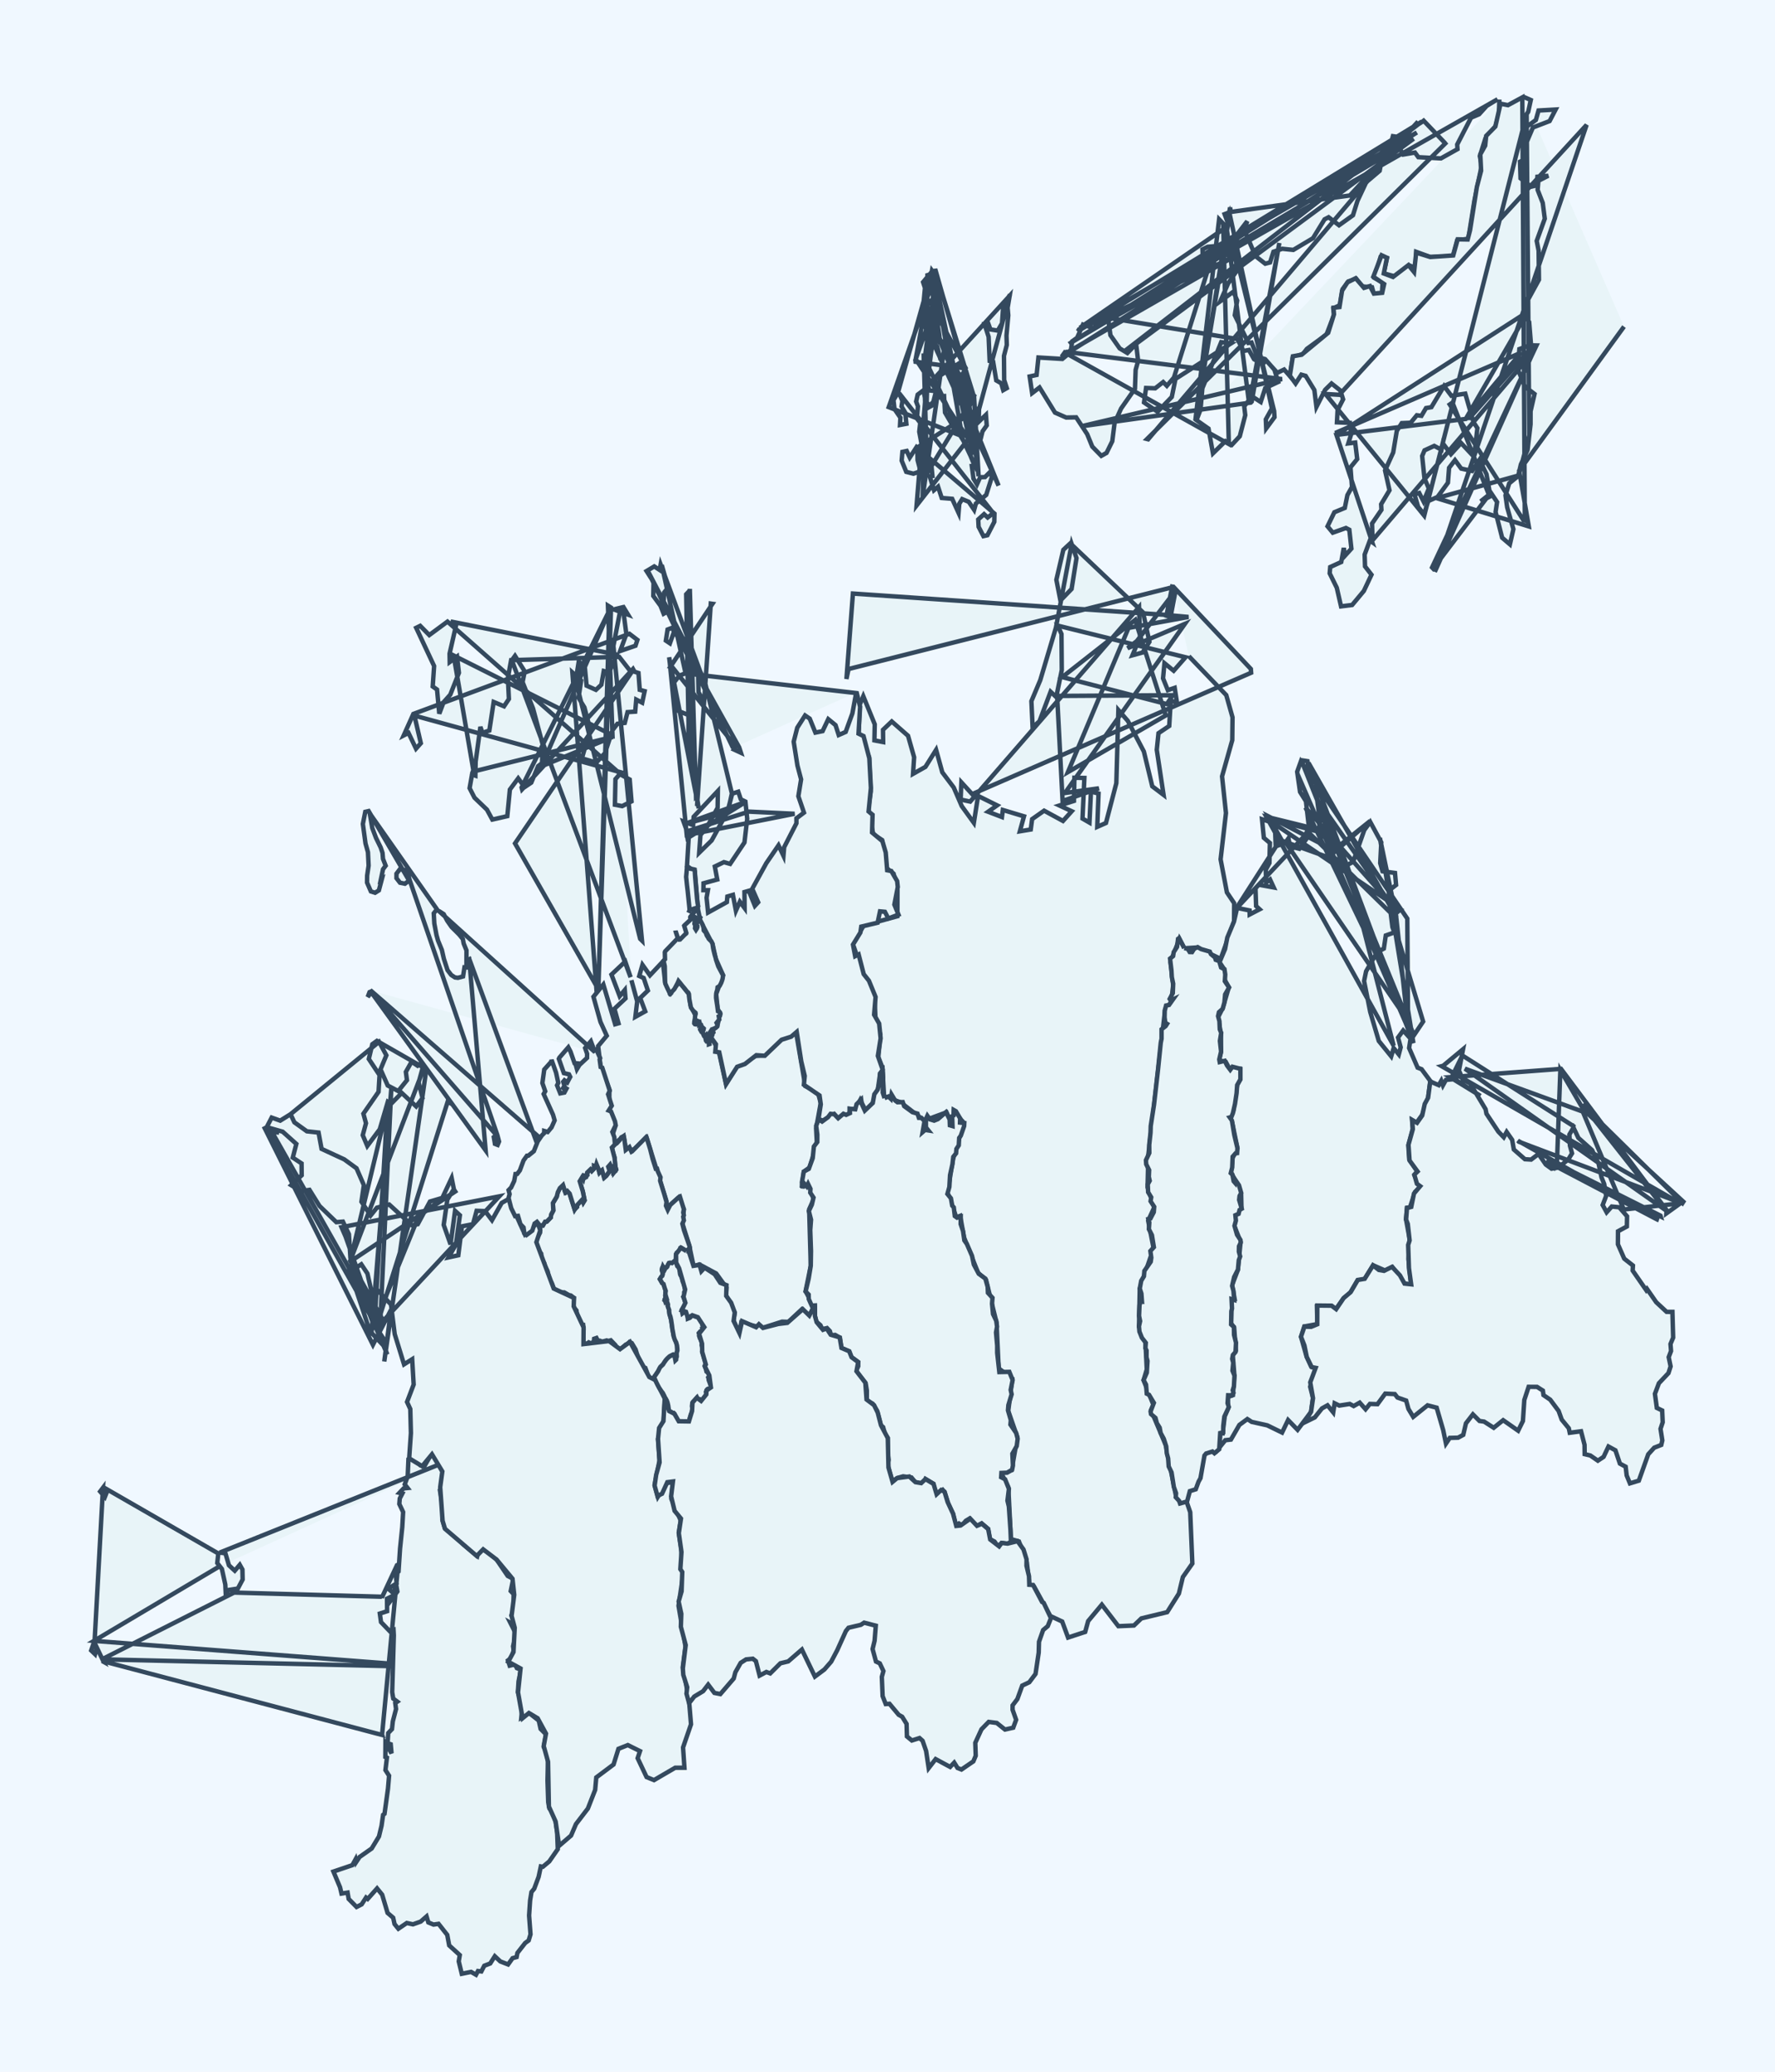 <?xml version='1.0' encoding='utf-8'?>
<svg xmlns="http://www.w3.org/2000/svg" viewBox="0 0 600 700">
  <defs>
    <style>
      .city-area {
        fill: #e8f4f8;
        stroke: #34495e;
        stroke-width: 1.5;
        cursor: pointer;
        transition: fill 0.2s;
      }
      .city-area:hover {
        fill: #a8d5ea;
        stroke: #2c3e50;
        stroke-width: 2;
      }
      .city-label {
        font-size: 12px;
        fill: #2c3e50;
        pointer-events: none;
        text-anchor: middle;
      }
    </style>
  </defs>
  <rect width="600" height="700" fill="#f0f8ff" />
  
  
  <g id="city-37201" class="city-group">
    <path class="city-area" d="M 401.88,221.73 L 414.51,234.86 L 416.63,242.38 L 416.54,250.09 L 413.09,262.32 L 414.41,274.71 L 412.6,290.35 L 414.73,301.52 L 417.19,305.18 L 417.15,311.3 L 412.63,323.97 L 404.48,320.14 L 400.35,320.4 L 398.68,317.2 L 395.66,325.11 L 396.56,332.86 L 395.92,338.56 L 393.86,341.0 L 388.17,390.16 L 387.91,401.15 L 390.16,407.95 L 388.11,412.45 L 389.94,421.73 L 385.27,435.45 L 385.01,448.22 L 387.19,453.31 L 387.64,462.71 L 386.56,466.35 L 389.9,474.71 L 389.07,476.42 L 394.05,488.28 L 397.47,505.24 L 401.09,507.36 L 402.33,510.95 L 403.05,528.28 L 399.84,532.84 L 398.49,538.44 L 394.54,544.71 L 385.81,546.82 L 383.31,549.22 L 378.04,549.45 L 372.45,542.18 L 367.83,547.72 L 366.82,551.39 L 361.04,553.29 L 359.05,547.88 L 355.03,546.01 L 349.51,536.02 L 347.97,535.53 L 347.1,527.87 L 344.43,520.82 L 341.71,520.0 L 340.85,502.53 L 338.49,497.76 L 341.96,496.73 L 343.91,485.61 L 340.82,476.74 L 342.2,465.82 L 337.58,462.34 L 336.86,446.87 L 333.31,432.45 L 330.62,430.06 L 325.88,418.11 L 324.57,410.81 L 323.27,411.33 L 320.3,402.92 L 322.15,391.61 L 325.82,379.35 L 322.4,375.66 L 321.99,380.44 L 319.95,375.83 L 312.4,378.61 L 304.44,372.47 L 298.84,370.38 L 298.28,360.71 L 296.9,357.19 L 297.6,349.53 L 295.95,344.48 L 295.61,336.21 L 291.96,329.55 L 288.31,319.0 L 291.95,312.72 L 303.35,309.57 L 303.37,300.69 L 302.06,295.19 L 299.74,293.35 L 298.17,283.82 L 295.18,281.89 L 293.5,273.2 L 294.35,267.45 L 293.78,255.81 L 290.25,247.76 L 290.66,237.98 L 291.82,235.23 L 295.69,244.73 L 295.58,250.17 L 298.53,250.73 L 298.48,246.59 L 301.44,243.77 L 306.94,248.6 L 309.0,255.86 L 308.63,261.47 L 312.82,259.11 L 316.43,253.35 L 318.52,260.94 L 322.39,266.08 L 325.1,272.37 L 329.19,278.02 L 330.61,268.92 L 337.05,272.11 L 334.01,274.27 L 338.69,276.06 L 338.99,273.67 L 346.14,275.82 L 344.74,280.88 L 348.42,280.27 L 348.89,276.76 L 352.94,273.91 L 359.32,277.38 L 362.27,274.1 L 358.12,272.16 L 363.02,270.62 L 363.18,262.78 L 366.55,262.85 L 365.92,276.58 L 368.27,277.94 L 368.77,267.46 L 371.34,268.11 L 370.9,279.37 L 373.84,278.07 L 377.35,264.62 L 378.04,239.91 L 381.24,243.58 L 386.66,253.92 L 389.5,265.68 L 393.32,268.57 L 391.02,253.35 L 391.6,247.73 L 395.23,245.29 L 395.75,236.69 L 397.86,237.43 L 397.08,232.41 L 394.76,233.19 L 393.14,229.2 L 393.62,224.08 L 396.74,226.63 L 400.74,222.07 L 357.53,211.38 L 358.81,214.22 L 358.91,226.4 L 357.04,235.52 L 355.13,233.72 L 351.37,243.69 L 349.05,245.75 L 348.64,236.91 L 351.65,229.77 L 356.93,212.06 L 362.25,183.81 L 363.89,188.57 L 362.23,199.0 L 358.45,202.9 L 357.08,195.9 L 359.44,185.77 L 361.79,183.59 L 386.38,206.92 L 388.54,216.86 L 386.22,220.47 L 382.8,221.41 L 385.34,215.3 L 385.03,205.12 L 327.95,270.84 L 324.72,270.15 L 324.97,264.33 L 328.62,268.32 L 422.92,227.31 L 422.82,226.02 L 396.7,198.32 L 286.83,226.05 L 286.12,229.42 L 288.31,200.55 L 393.88,207.74 L 401.75,208.46 L 381.47,212.16 L 360.98,260.88 L 394.07,241.73 L 383.72,209.46 L 359.06,228.78 L 394.42,237.9 L 396.4,234.9 L 357.34,235.14 L 359.19,270.63 L 371.47,266.35 L 359.98,267.94 L 400.52,210.8 L 381.14,219.02 L 384.29,216.6 L 397.37,199.57 L 395.67,208.51 L 394.29,208.05 L 396.37,197.46" data-city-code="37201" data-city-name="高松市" />
  </g>
  <g id="city-37202" class="city-group">
    <path class="city-area" d="M 213.43,331.19 L 215.39,338.36 L 214.77,343.56 L 218.1,341.71 L 216.4,337.2 L 219.0,334.69 L 217.58,330.45 L 216.09,329.77 L 217.17,325.98 L 219.7,329.54 L 224.06,324.9 L 224.84,331.96 L 226.39,335.47 L 229.71,331.9 L 232.88,335.88 L 233.42,339.69 L 239.12,351.38 L 240.11,349.75 L 242.95,355.13 L 245.4,366.25 L 249.37,359.93 L 255.5,356.77 L 258.01,356.65 L 264.3,350.98 L 269.04,348.49 L 272.22,366.97 L 276.44,369.03 L 277.43,372.68 L 275.87,381.32 L 276.13,386.38 L 273.67,394.47 L 271.71,395.86 L 271.1,400.57 L 273.6,400.72 L 275.04,405.21 L 273.52,408.59 L 274.06,427.7 L 272.31,436.29 L 275.06,441.41 L 273.55,444.72 L 271.04,442.38 L 266.51,446.63 L 264.36,446.56 L 257.72,448.68 L 250.56,446.88 L 249.91,450.63 L 247.94,446.12 L 248.36,443.59 L 245.42,437.66 L 245.58,435.1 L 242.09,430.28 L 236.38,427.21 L 234.46,427.85 L 232.95,420.69 L 230.66,413.35 L 231.18,408.65 L 229.35,404.61 L 225.34,408.18 L 225.23,405.7 L 218.57,384.39 L 214.03,388.64 L 211.46,387.7 L 210.83,383.91 L 207.82,386.31 L 207.08,383.35 L 208.08,380.32 L 205.96,374.83 L 205.99,368.13 L 203.01,360.33 L 202.19,353.44 L 205.1,349.95 L 202.98,345.29 L 200.6,336.78 L 203.95,332.65 L 207.94,346.06 L 209.06,345.74 L 207.7,340.84 L 211.44,337.33 L 211.2,334.49 L 209.47,336.58 L 206.69,329.29 L 211.36,324.89 L 213.16,330.19 L 173.01,223.09 L 174.09,221.61 L 177.37,226.84 L 176.65,230.47 L 180.18,239.38 L 183.44,251.55 L 183.22,257.85 L 181.9,258.86 L 179.59,264.43 L 177.32,265.96 L 175.17,262.98 L 172.35,266.78 L 171.48,275.76 L 166.42,276.91 L 164.6,273.56 L 160.39,269.52 L 158.74,266.3 L 159.56,261.68 L 160.69,262.08 L 160.78,257.35 L 162.39,245.58 L 163.06,247.61 L 165.41,246.84 L 166.88,237.18 L 170.38,238.64 L 172.02,236.18 L 171.68,229.07 L 172.77,223.06 L 209.3,221.93 L 212.8,226.41 L 215.82,227.39 L 216.25,233.07 L 217.91,233.52 L 217.08,237.42 L 215.07,236.38 L 214.71,240.45 L 212.13,240.61 L 211.19,244.26 L 208.71,244.54 L 207.04,246.71 L 204.49,254.47 L 201.57,257.67 L 196.7,256.22 L 199.53,246.51 L 197.55,239.02 L 195.56,235.75 L 196.45,229.92 L 194.9,228.13 L 195.64,223.49 L 197.69,225.42 L 198.29,231.67 L 201.44,233.08 L 203.28,231.35 L 204.09,226.72 L 205.91,227.23 L 208.47,221.17 L 152.35,209.99 L 154.22,211.02 L 151.97,220.86 L 152.02,223.69 L 154.49,221.84 L 155.13,227.33 L 152.21,234.71 L 149.96,237.24 L 148.49,241.13 L 147.73,232.98 L 146.27,231.95 L 146.74,225.03 L 140.69,212.13 L 142.04,211.46 L 145.11,214.57 L 151.26,210.03 L 210.06,261.85 L 212.86,263.38 L 213.47,270.77 L 210.32,272.37 L 207.86,271.9 L 208.04,263.25 L 210.0,260.99 L 140.08,241.78 L 142.25,251.12 L 140.62,252.95 L 138.09,247.64 L 136.47,248.48 L 139.73,241.22 L 212.76,214.15 L 215.46,216.21 L 214.81,218.18 L 209.62,219.97 L 211.73,214.24 L 210.46,204.65 L 212.3,207.68 L 207.48,205.91 L 209.84,205.33 L 207.35,218.24 L 217.02,317.82 L 216.39,317.2 L 194.06,227.72 L 193.48,227.2 L 201.63,334.5 L 202.12,334.03 L 174.09,284.97 L 214.09,226.25 L 213.97,226.03 L 176.48,266.7 L 176.31,266.07 L 206.38,205.47 L 183.02,258.93 L 207.2,248.94 L 159.83,260.72 L 159.99,260.15 L 153.34,221.47 L 207.04,248.41 L 205.5,204.64 L 206.55,205.3 L 202.23,334.9 L 206.02,205.41" data-city-code="37202" data-city-name="丸亀市" />
  </g>
  <g id="city-37203" class="city-group">
    <path class="city-area" d="M 289.56,233.91 L 290.74,238.81 L 290.2,247.88 L 291.9,248.7 L 293.86,256.22 L 294.39,266.23 L 293.61,274.17 L 294.95,275.29 L 294.78,281.28 L 298.28,284.21 L 299.4,288.04 L 299.89,294.04 L 301.29,294.3 L 303.26,297.7 L 303.47,299.7 L 302.32,305.64 L 303.71,309.03 L 300.29,310.33 L 299.12,308.08 L 297.47,307.93 L 296.66,311.76 L 291.13,313.08 L 290.84,315.07 L 288.33,319.16 L 289.07,323.07 L 290.24,322.48 L 291.96,329.14 L 293.72,331.36 L 295.97,336.85 L 295.47,342.85 L 297.18,345.84 L 297.68,350.83 L 296.74,356.76 L 298.35,361.38 L 297.46,363.04 L 296.75,368.02 L 295.04,372.62 L 292.75,375.46 L 290.78,371.65 L 289.09,374.79 L 287.23,374.64 L 287.15,376.59 L 283.25,377.84 L 281.99,376.41 L 278.14,378.64 L 276.67,378.09 L 277.45,373.13 L 277.03,370.13 L 271.74,366.52 L 272.02,363.53 L 270.85,358.63 L 269.31,348.66 L 267.44,350.27 L 264.19,351.31 L 258.53,356.72 L 255.65,356.52 L 251.8,359.51 L 249.17,360.44 L 245.44,366.28 L 243.13,355.56 L 241.79,355.35 L 242.0,352.81 L 240.49,350.72 L 240.93,348.01 L 242.42,346.82 L 243.46,342.48 L 242.6,340.9 L 242.08,335.88 L 244.42,329.48 L 241.96,323.96 L 240.87,319.02 L 236.76,311.15 L 235.97,307.4 L 234.87,294.46 L 232.22,292.6 L 232.83,282.57 L 231.04,277.56 L 234.3,278.8 L 234.48,275.97 L 242.66,267.25 L 242.57,272.93 L 238.73,279.87 L 236.78,282.09 L 236.34,288.11 L 240.56,283.97 L 245.91,274.23 L 247.51,268.16 L 249.55,267.51 L 250.42,270.08 L 251.97,270.83 L 252.58,276.65 L 251.65,284.65 L 246.81,291.89 L 244.69,291.3 L 241.63,292.78 L 242.45,297.17 L 237.81,298.44 L 237.77,300.77 L 239.29,300.78 L 238.84,303.33 L 239.35,308.32 L 245.7,304.81 L 245.87,302.91 L 247.75,302.36 L 248.76,307.7 L 250.1,304.67 L 251.7,306.83 L 251.65,301.4 L 253.11,300.98 L 255.17,306.06 L 256.28,304.85 L 254.28,300.3 L 259.03,291.65 L 263.16,285.61 L 264.83,289.15 L 265.07,286.25 L 269.21,278.17 L 269.21,276.5 L 271.76,274.57 L 269.87,269.03 L 270.79,263.33 L 269.55,258.64 L 268.29,250.61 L 269.49,245.89 L 272.14,241.74 L 273.71,242.81 L 275.63,247.53 L 278.06,247.03 L 279.98,242.99 L 282.43,245.0 L 283.51,248.34 L 285.85,247.31 L 288.12,241.07 L 289.4,234.17 L 232.18,227.57 L 234.12,233.84 L 232.95,241.69 L 229.14,240.13 L 228.46,238.3 L 227.77,230.67 L 229.62,228.3 L 231.74,227.47 L 223.69,190.91 L 225.85,198.51 L 224.49,200.21 L 224.23,204.98 L 225.7,206.62 L 224.33,207.37 L 223.28,204.69 L 220.83,201.35 L 220.92,196.66 L 218.55,192.95 L 221.16,191.38 L 222.99,192.58 L 223.32,190.75 L 237.22,228.3 L 238.57,233.45 L 237.85,236.85 L 236.12,233.89 L 236.0,228.1 L 227.45,212.09 L 227.77,213.65 L 226.45,217.36 L 225.08,216.44 L 225.66,212.7 L 227.31,212.07 L 249.87,252.51 L 250.46,254.34 L 248.04,253.22 L 248.66,252.19 L 227.32,225.49 L 226.61,225.28 L 240.83,204.02 L 240.27,203.94 L 235.66,271.71 L 235.97,271.8 L 232.67,251.8 L 233.18,198.96 L 235.26,268.77 L 235.52,268.45 L 233.49,257.77 L 232.14,200.6 L 231.95,200.8 L 232.87,251.44 L 236.17,273.11 L 226.18,222.07 L 226.42,224.04 L 232.14,282.16 L 268.59,274.96 L 253.16,274.23 L 232.04,280.95 L 232.4,283.2 L 252.1,270.92 L 231.19,278.49 L 246.0,274.46 L 247.4,268.08 L 237.81,228.5 L 237.8,229.04 L 218.7,192.35 L 247.79,252.72" data-city-code="37203" data-city-name="坂出市" />
  </g>
  <g id="city-37204" class="city-group">
    <path class="city-area" d="M 211.03,384.79 L 211.53,388.53 L 212.76,387.58 L 213.46,389.13 L 213.67,389.01 L 218.43,384.19 L 218.56,384.35 L 219.77,388.26 L 220.62,391.62 L 221.67,394.91 L 222.11,394.9 L 222.36,395.78 L 223.27,397.78 L 223.14,398.95 L 224.53,403.46 L 225.31,406.17 L 225.12,407.39 L 225.72,408.77 L 226.55,407.15 L 229.34,404.62 L 229.84,404.34 L 231.15,408.55 L 230.95,409.69 L 231.16,410.59 L 230.94,411.11 L 231.17,412.34 L 230.66,413.47 L 231.19,415.61 L 233.15,421.26 L 233.19,421.56 L 232.1,422.68 L 230.27,421.58 L 229.98,421.67 L 229.69,422.56 L 228.76,423.27 L 228.5,423.84 L 228.44,425.69 L 227.29,426.73 L 226.11,426.8 L 225.4,428.19 L 225.11,428.21 L 224.66,429.04 L 224.07,427.98 L 223.73,429.08 L 224.05,430.29 L 223.95,430.91 L 223.06,432.18 L 223.83,433.53 L 224.31,433.88 L 224.98,435.97 L 224.97,437.52 L 225.24,438.42 L 224.91,438.48 L 224.66,439.3 L 225.49,439.82 L 225.75,441.33 L 226.16,442.51 L 226.32,444.07 L 226.84,445.88 L 227.33,449.31 L 227.73,451.47 L 228.53,453.5 L 228.87,454.71 L 228.93,456.58 L 228.73,457.18 L 228.75,458.41 L 228.28,459.55 L 227.94,458.03 L 227.52,457.7 L 226.4,458.27 L 225.06,459.6 L 224.21,460.91 L 223.31,461.79 L 222.4,463.43 L 220.99,465.5 L 220.48,465.81 L 219.63,465.48 L 218.8,464.59 L 218.7,463.66 L 218.15,462.19 L 217.1,461.8 L 215.59,458.35 L 214.85,455.95 L 213.56,453.8 L 212.79,453.45 L 212.16,454.14 L 211.55,454.31 L 210.43,455.35 L 209.36,456.0 L 208.48,455.91 L 207.99,454.44 L 206.47,452.86 L 205.67,453.11 L 205.08,452.9 L 203.61,453.31 L 202.76,453.0 L 202.18,453.14 L 201.62,452.07 L 200.83,452.34 L 200.73,453.28 L 199.76,453.97 L 199.01,453.57 L 198.51,453.93 L 197.23,454.09 L 197.22,452.52 L 196.92,450.67 L 197.28,449.16 L 197.12,447.6 L 196.3,447.46 L 195.88,447.03 L 195.44,445.86 L 195.0,444.02 L 194.86,442.78 L 194.05,441.84 L 193.83,440.92 L 193.94,438.48 L 192.95,437.71 L 192.34,437.59 L 190.72,436.67 L 189.54,436.71 L 188.81,437.18 L 187.42,435.93 L 186.54,433.58 L 186.01,432.8 L 185.47,431.33 L 185.09,429.48 L 184.11,427.57 L 184.05,426.98 L 183.01,425.16 L 182.94,423.59 L 182.36,422.87 L 181.73,421.44 L 181.33,419.92 L 181.38,418.68 L 182.56,416.47 L 182.59,414.07 L 183.52,414.06 L 184.12,412.96 L 184.93,412.66 L 186.19,411.31 L 186.18,410.68 L 187.03,409.0 L 186.9,406.52 L 188.18,404.37 L 188.44,403.14 L 189.07,401.7 L 190.33,400.46 L 190.97,402.57 L 191.27,402.92 L 191.91,402.36 L 192.43,402.96 L 194.24,408.66 L 195.09,407.8 L 195.06,407.2 L 196.75,405.33 L 197.2,406.26 L 197.61,405.59 L 196.99,402.51 L 195.9,398.89 L 196.86,397.76 L 197.05,398.37 L 197.42,398.11 L 197.21,397.52 L 197.78,396.87 L 198.14,397.49 L 198.57,397.03 L 198.5,396.16 L 199.63,395.07 L 200.03,395.64 L 200.72,394.94 L 200.65,394.04 L 201.54,393.99 L 201.8,393.45 L 202.07,394.36 L 202.54,394.28 L 202.74,394.79 L 202.32,394.97 L 202.64,396.17 L 203.46,395.21 L 204.28,397.89 L 204.95,397.27 L 206.08,395.76 L 205.61,394.27 L 206.37,393.36 L 206.97,395.16 L 206.91,393.99 L 207.33,395.5 L 207.33,396.06 L 208.06,395.65 L 208.28,395.1 L 208.0,394.2 L 207.73,391.08 L 207.24,389.59 L 206.84,387.76 L 207.9,386.64 L 208.45,386.32 L 209.5,385.18 L 210.03,384.27 L 210.82,383.87 L 211.03,384.79" data-city-code="37204" data-city-name="善通寺市" />
  </g>
  <g id="city-37205" class="city-group">
    <path class="city-area" d="M 148.57,495.32 L 149.57,497.25 L 150.0,500.08 L 148.68,503.4 L 149.52,508.42 L 149.53,513.5 L 150.34,516.26 L 154.22,519.24 L 156.71,521.9 L 161.34,525.72 L 161.63,524.51 L 163.34,523.51 L 166.41,525.48 L 167.94,527.05 L 171.63,532.48 L 173.5,533.44 L 172.64,537.58 L 173.6,538.61 L 173.74,543.76 L 172.88,545.79 L 174.08,549.16 L 172.51,548.29 L 174.02,551.28 L 174.03,553.89 L 173.43,556.22 L 173.63,557.66 L 172.8,560.24 L 171.71,561.01 L 172.29,562.79 L 174.11,562.33 L 174.73,563.63 L 176.11,564.13 L 175.28,568.12 L 175.06,571.72 L 176.56,576.71 L 176.22,580.33 L 178.82,578.75 L 182.12,581.34 L 182.74,584.16 L 184.57,585.99 L 183.81,590.27 L 184.48,591.52 L 185.22,594.94 L 185.07,601.64 L 185.31,608.89 L 185.71,611.04 L 186.67,612.11 L 187.81,615.51 L 188.33,619.1 L 188.55,624.78 L 185.67,628.93 L 183.51,630.74 L 182.82,630.63 L 182.07,634.14 L 180.58,638.15 L 179.65,639.28 L 179.19,642.13 L 178.85,647.21 L 179.33,653.56 L 178.7,655.64 L 177.54,656.48 L 174.9,659.85 L 174.63,661.25 L 173.27,661.62 L 171.75,663.74 L 169.12,662.72 L 167.26,660.97 L 165.71,663.41 L 163.7,664.18 L 162.71,666.1 L 161.57,665.97 L 160.9,667.22 L 159.24,666.26 L 156.09,666.89 L 155.07,662.7 L 155.42,660.57 L 151.84,657.31 L 151.18,653.75 L 148.24,650.02 L 146.54,650.27 L 144.79,649.54 L 144.19,647.52 L 142.2,649.26 L 139.59,650.19 L 137.51,649.74 L 134.65,651.67 L 133.36,650.08 L 132.9,647.95 L 131.01,646.33 L 129.18,640.17 L 127.46,638.05 L 124.29,641.61 L 123.73,641.15 L 122.25,643.44 L 120.53,644.32 L 117.86,641.61 L 117.49,639.46 L 115.44,639.8 L 114.94,637.67 L 112.71,632.36 L 119.11,630.19 L 120.19,628.22 L 120.39,629.16 L 121.53,627.45 L 125.64,624.56 L 128.1,620.5 L 128.98,616.85 L 129.5,613.2 L 129.98,612.84 L 131.15,604.33 L 131.52,599.97 L 130.29,598.08 L 130.79,593.87 L 130.26,593.64 L 130.29,589.07 L 132.35,592.4 L 132.07,589.35 L 131.02,589.02 L 131.23,585.56 L 132.5,584.23 L 132.79,581.59 L 133.87,577.43 L 133.6,575.43 L 134.3,574.95 L 132.93,573.92 L 132.57,571.73 L 133.13,552.55 L 133.03,550.71 L 131.78,551.18 L 128.79,548.06 L 128.39,545.19 L 130.86,544.39 L 130.82,540.16 L 132.33,539.43 L 132.29,540.48 L 134.32,537.73 L 134.07,536.29 L 132.71,538.06 L 131.27,536.81 L 134.06,534.97 L 133.79,531.86 L 134.72,530.98 L 135.23,523.22 L 135.98,515.97 L 136.27,510.88 L 134.98,508.17 L 135.13,506.3 L 136.0,504.63 L 135.02,504.4 L 136.44,502.9 L 137.78,502.77 L 136.81,501.53 L 137.81,498.86 L 138.06,493.13 L 139.72,492.67 L 140.95,493.32 L 142.17,495.12 L 143.44,495.42 L 145.6,491.68 L 146.77,491.63 L 148.44,494.82 L 74.27,524.59 L 76.19,524.82 L 77.39,528.88 L 79.36,530.7 L 81.05,528.71 L 81.95,530.31 L 82.02,533.68 L 80.41,536.73 L 77.33,537.21 L 76.29,538.19 L 76.16,535.39 L 75.0,530.11 L 73.44,528.11 L 73.79,524.88 L 35.14,502.62 L 36.21,503.87 L 35.45,505.8 L 33.85,503.94 L 34.81,502.67 L 31.94,555.18 L 32.58,557.16 L 32.13,558.91 L 30.82,557.65 L 31.81,554.75 L 35.03,561.49 L 34.5,561.2 L 129.21,586.22 L 129.16,586.06 L 134.6,528.66 L 134.2,528.83 L 129.06,539.83 L 129.08,539.5 L 79.01,538.09 L 79.35,537.99 L 34.45,560.65 L 132.69,562.97 L 132.64,562.16 L 31.77,554.41 L 74.31,529.17" data-city-code="37205" data-city-name="観音寺市" />
  </g>
  <g id="city-37206" class="city-group">
    <path class="city-area" d="M 439.77,256.84 L 441.95,257.18 L 442.51,261.62 L 443.9,261.58 L 445.07,265.87 L 445.08,269.04 L 446.25,277.87 L 445.89,279.43 L 447.48,282.65 L 450.01,284.42 L 449.64,287.38 L 451.15,289.93 L 454.99,292.45 L 457.38,291.23 L 461.15,280.49 L 463.18,277.72 L 466.91,284.61 L 466.55,291.62 L 467.33,294.39 L 471.55,294.95 L 471.91,299.01 L 469.83,300.64 L 469.37,302.75 L 470.68,313.26 L 471.33,315.04 L 468.43,316.08 L 467.78,320.5 L 465.48,321.75 L 461.78,328.18 L 461.1,331.47 L 463.18,341.93 L 466.07,351.72 L 470.27,356.91 L 471.1,354.12 L 472.84,356.26 L 473.47,353.87 L 472.58,350.56 L 474.32,348.17 L 476.81,350.93 L 476.32,354.11 L 479.2,360.74 L 480.54,361.26 L 483.48,365.23 L 482.7,371.08 L 480.78,376.63 L 478.79,379.4 L 477.32,378.51 L 477.55,381.4 L 476.05,387.0 L 476.36,391.74 L 479.01,395.72 L 478.11,397.06 L 480.15,401.02 L 478.35,402.7 L 476.6,407.94 L 475.61,408.05 L 475.26,411.91 L 476.51,418.71 L 476.1,425.43 L 477.01,434.22 L 474.74,433.64 L 470.68,428.15 L 468.2,429.27 L 464.14,427.51 L 461.15,432.36 L 458.91,432.55 L 456.42,436.79 L 454.18,438.62 L 451.53,442.41 L 450.19,441.35 L 445.16,441.43 L 445.3,447.37 L 440.9,448.18 L 439.78,451.7 L 441.64,458.3 L 443.22,461.76 L 444.69,462.33 L 442.87,468.54 L 443.82,472.31 L 443.16,477.06 L 438.62,483.1 L 435.41,479.8 L 433.38,484.03 L 428.37,481.59 L 423.1,480.42 L 421.64,479.47 L 418.94,481.45 L 416.09,486.4 L 414.18,486.62 L 412.16,489.13 L 412.47,484.15 L 413.29,484.26 L 413.99,478.54 L 415.16,475.81 L 415.03,472.03 L 416.78,471.39 L 417.25,464.58 L 416.72,457.93 L 417.76,456.34 L 417.17,448.54 L 416.15,447.13 L 416.3,439.22 L 417.36,439.0 L 416.5,434.17 L 418.44,429.06 L 419.36,419.59 L 417.28,414.31 L 417.65,410.42 L 419.65,407.88 L 419.54,403.49 L 416.14,395.97 L 416.63,391.26 L 418.3,387.99 L 416.5,379.21 L 415.7,377.59 L 416.9,375.37 L 418.21,366.5 L 419.17,364.8 L 419.12,361.14 L 415.74,361.38 L 414.35,358.78 L 412.1,358.24 L 412.76,355.33 L 412.73,349.43 L 411.74,343.72 L 413.36,340.5 L 415.38,333.56 L 414.02,331.14 L 413.71,327.33 L 412.23,325.11 L 414.11,320.65 L 414.86,316.79 L 417.12,311.39 L 418.18,306.76 L 422.39,307.62 L 422.43,308.98 L 425.79,307.23 L 424.6,306.14 L 424.39,300.15 L 425.49,298.93 L 430.55,299.85 L 429.32,297.18 L 428.01,298.21 L 427.86,293.92 L 429.1,291.6 L 429.26,284.82 L 427.21,283.08 L 426.59,276.8 L 429.25,277.68 L 431.02,280.58 L 431.23,285.95 L 434.42,284.85 L 435.53,283.24 L 436.09,285.99 L 439.22,286.78 L 441.9,283.04 L 443.36,279.43 L 442.29,278.07 L 441.44,270.72 L 439.45,267.57 L 438.48,260.75 L 439.72,257.29 L 475.71,310.38 L 475.95,345.32 L 475.71,344.54 L 471.96,309.88 L 471.69,310.02 L 441.88,280.8 L 441.2,282.18 L 418.88,305.93 L 418.49,305.99 L 432.99,283.39 L 428.72,275.81 L 450.38,287.05 L 450.56,287.48 L 463.18,277.36 L 450.85,288.1 L 447.57,280.75 L 428.05,275.95 L 471.09,353.32 L 455.3,291.93 L 434.45,284.46 L 476.02,345.09 L 441.29,272.85 L 469.93,305.15 L 445.86,270.92 L 448.9,281.9 L 427.47,276.11 L 473.45,307.25 L 470.41,309.81 L 481.06,345.16 L 477.95,349.79 L 439.86,256.82 L 475.21,345.61 L 442.31,257.73 L 472.0,309.82 L 466.45,283.12 L 477.77,352.44 L 475.14,345.58 L 438.68,261.7" data-city-code="37206" data-city-name="さぬき市" />
  </g>
  <g id="city-37207" class="city-group">
    <path class="city-area" d="M 493.33,362.04 L 494.4,364.67 L 496.97,366.09 L 502.17,374.77 L 502.47,376.31 L 506.47,382.34 L 508.31,384.25 L 509.29,382.46 L 511.15,385.13 L 511.72,388.39 L 515.46,391.67 L 517.56,391.8 L 520.06,389.9 L 522.52,393.47 L 524.47,394.88 L 526.74,394.5 L 530.13,391.74 L 531.39,389.69 L 530.67,387.06 L 530.5,383.33 L 531.89,381.0 L 533.52,384.45 L 538.17,388.61 L 540.35,393.12 L 541.36,397.81 L 542.26,400.03 L 542.92,404.08 L 541.75,407.15 L 543.09,409.6 L 544.82,407.66 L 547.34,407.91 L 549.99,410.95 L 549.93,414.4 L 546.93,416.02 L 546.9,420.41 L 549.04,425.28 L 551.98,427.59 L 551.89,429.3 L 556.46,435.9 L 556.74,435.51 L 559.85,439.99 L 563.35,443.24 L 565.33,443.25 L 565.58,451.95 L 564.67,454.11 L 564.85,456.48 L 564.07,458.55 L 564.71,461.68 L 563.99,463.94 L 560.76,467.35 L 559.41,470.94 L 560.05,475.69 L 561.86,476.57 L 562.04,480.56 L 561.3,482.78 L 561.91,486.69 L 561.55,488.21 L 559.18,489.14 L 557.15,491.37 L 553.97,500.28 L 550.96,501.19 L 549.86,498.51 L 549.52,495.57 L 547.57,494.52 L 546.06,490.03 L 543.71,488.75 L 542.06,492.24 L 540.12,493.53 L 537.58,491.78 L 535.66,491.32 L 535.62,488.17 L 534.43,483.59 L 530.62,484.1 L 530.3,482.58 L 527.91,479.66 L 526.86,476.73 L 524.02,472.92 L 521.74,471.37 L 521.54,469.85 L 519.55,468.59 L 516.72,468.58 L 515.26,473.01 L 514.79,480.12 L 513.18,483.4 L 508.11,479.85 L 504.92,482.41 L 501.67,480.33 L 500.11,480.11 L 497.88,477.88 L 495.53,480.91 L 494.62,484.81 L 492.87,485.76 L 490.07,485.83 L 488.78,487.74 L 487.84,483.21 L 485.63,475.62 L 482.56,474.83 L 477.71,478.73 L 476.09,476.04 L 475.31,473.21 L 472.39,472.2 L 471.49,471.03 L 468.25,470.87 L 465.63,474.44 L 463.07,474.35 L 461.6,476.15 L 459.62,473.92 L 457.58,475.07 L 456.26,474.36 L 452.72,474.91 L 451.14,474.14 L 450.67,477.2 L 448.74,474.82 L 446.86,475.87 L 444.44,478.91 L 441.0,480.59 L 443.18,477.0 L 443.84,472.42 L 442.9,467.06 L 444.73,462.17 L 443.39,461.91 L 441.72,458.47 L 440.93,454.59 L 439.77,451.65 L 440.93,448.25 L 443.19,448.3 L 445.27,447.45 L 445.29,441.11 L 450.12,441.16 L 451.66,442.33 L 454.2,438.58 L 456.57,436.57 L 458.97,432.47 L 461.31,432.08 L 464.12,427.55 L 466.1,429.09 L 467.83,429.39 L 470.55,428.04 L 473.22,430.91 L 474.77,433.7 L 477.01,433.94 L 476.26,428.46 L 476.0,420.64 L 476.49,419.11 L 475.87,413.53 L 475.3,412.07 L 475.6,408.17 L 477.04,407.79 L 477.97,403.26 L 480.06,400.78 L 478.96,399.97 L 478.08,396.89 L 479.18,395.82 L 476.47,392.11 L 476.11,386.76 L 477.58,381.51 L 477.36,378.41 L 479.0,379.37 L 480.75,376.89 L 481.6,373.0 L 482.74,370.9 L 483.47,365.4 L 486.33,366.65 L 487.19,365.16 L 487.75,366.71 L 488.77,364.87 L 491.04,364.67 L 493.16,361.74 L 494.55,354.51 L 487.82,360.1 L 487.31,360.23 L 567.98,406.6 L 563.27,409.99 L 563.33,409.23 L 534.88,373.19 L 568.73,406.49 L 569.03,406.03 L 535.3,375.0 L 527.44,361.55 L 526.26,393.85 L 526.68,393.4 L 561.28,410.73 L 561.37,411.04 L 522.59,392.32 L 560.41,412.16 L 560.63,412.18 L 513.08,385.41 L 513.42,385.76 L 568.48,406.53 L 548.89,408.66 L 535.02,375.59 L 495.18,361.08 L 563.75,409.4 L 527.66,361.14 L 490.13,363.95 L 500.44,370.28 L 490.71,363.97 L 494.32,356.62 L 531.93,380.52 L 531.96,380.68" data-city-code="37207" data-city-name="東かがわ市" />
  </g>
  <g id="city-37208" class="city-group">
    <path class="city-area" d="M 98.25,376.54 L 99.5,379.2 L 103.73,382.24 L 107.68,382.67 L 108.7,388.18 L 116.39,391.74 L 120.51,394.74 L 123.0,400.43 L 122.18,406.03 L 125.27,410.69 L 127.4,408.05 L 131.56,406.98 L 139.23,413.98 L 141.21,413.63 L 145.34,405.97 L 149.51,404.74 L 152.67,398.01 L 153.42,401.78 L 151.22,405.31 L 149.98,413.86 L 152.3,420.44 L 153.82,409.11 L 155.46,410.61 L 154.1,420.54 L 151.61,424.85 L 154.92,424.13 L 156.15,414.35 L 159.88,413.62 L 161.11,409.1 L 163.98,409.2 L 166.3,412.27 L 169.59,406.44 L 171.99,405.08 L 177.41,417.05 L 181.75,413.14 L 182.62,415.72 L 181.31,419.71 L 187.17,435.37 L 194.03,438.55 L 193.93,441.39 L 197.27,448.5 L 197.23,454.14 L 205.87,453.11 L 209.59,455.85 L 212.95,453.39 L 219.49,465.27 L 221.53,466.31 L 224.75,472.64 L 224.35,479.75 L 222.41,486.24 L 222.95,493.36 L 221.26,501.75 L 222.37,505.73 L 225.29,501.09 L 227.48,500.81 L 226.94,506.44 L 230.1,513.76 L 229.43,517.87 L 230.29,523.39 L 230.8,532.84 L 229.36,542.55 L 231.71,556.28 L 230.8,563.28 L 232.89,574.23 L 233.58,582.6 L 230.89,590.42 L 231.36,597.28 L 228.23,597.28 L 221.07,601.46 L 218.56,600.43 L 215.54,594.05 L 216.34,591.66 L 212.22,589.62 L 209.05,590.89 L 207.4,596.18 L 201.56,600.55 L 201.18,604.76 L 198.71,611.07 L 194.69,616.32 L 193.04,620.19 L 189.0,623.66 L 187.82,615.47 L 185.54,610.39 L 185.26,595.26 L 183.79,589.96 L 184.56,585.74 L 181.75,580.56 L 178.79,578.79 L 176.66,580.53 L 175.11,571.82 L 175.96,563.74 L 171.8,561.46 L 173.57,558.2 L 173.99,549.97 L 172.93,545.96 L 173.82,538.85 L 173.24,533.41 L 167.86,526.94 L 163.32,523.49 L 161.14,525.72 L 150.42,516.55 L 149.61,513.83 L 148.8,502.49 L 149.52,497.16 L 146.02,491.37 L 142.7,495.4 L 138.31,492.73 L 138.9,484.24 L 138.69,476.08 L 137.59,473.69 L 139.83,467.8 L 139.33,459.24 L 136.57,460.98 L 133.42,450.76 L 132.17,440.76 L 127.64,435.95 L 125.94,438.03 L 124.2,430.3 L 122.13,427.18 L 120.52,428.24 L 118.45,424.95 L 117.95,417.02 L 115.92,412.76 L 113.69,412.94 L 108.0,407.46 L 104.61,402.03 L 101.7,402.46 L 98.42,400.44 L 101.98,397.1 L 101.94,393.1 L 98.97,391.13 L 100.17,386.51 L 95.55,382.37 L 90.16,380.84 L 91.83,377.61 L 94.72,378.64 L 98.17,376.49 L 128.14,352.01 L 130.6,356.57 L 128.63,361.3 L 131.06,366.77 L 134.61,368.65 L 137.56,364.97 L 137.19,362.18 L 139.13,358.73 L 141.16,360.09 L 143.55,358.4 L 141.51,365.75 L 142.83,371.01 L 140.68,373.83 L 135.8,369.28 L 132.15,372.99 L 131.09,372.29 L 128.37,381.55 L 124.16,387.19 L 122.62,383.55 L 123.71,379.51 L 122.84,376.29 L 127.96,368.9 L 128.3,363.26 L 124.67,357.8 L 125.86,352.81 L 127.41,351.69 L 153.95,366.88 L 157.55,368.26 L 158.67,370.8 L 155.58,374.19 L 151.56,372.47 L 151.29,368.55 L 153.23,366.24 L 127.17,448.52 L 130.12,453.07 L 129.39,454.39 L 125.19,449.91 L 126.48,448.08 L 118.8,427.82 L 118.23,427.93 L 130.91,457.67 L 116.82,417.82 L 115.44,414.65 L 168.77,404.22 L 128.61,447.28 L 129.5,446.15 L 118.48,426.2 L 154.5,402.17 L 141.79,410.3 L 126.6,447.42 L 130.98,373.76 L 118.39,425.99 L 144.73,357.06 L 129.89,460.02 L 132.18,442.52 L 126.06,454.38 L 89.17,380.57 L 128.39,450.18 L 132.26,367.94 L 125.51,451.2 L 117.86,428.25 L 91.96,382.51 L 94.33,382.66" data-city-code="37208" data-city-name="三豊市" />
  </g>
  <g id="city-37322" class="city-group">
    <path class="city-area" d="M 506.83,33.63 L 506.67,38.53 L 505.47,42.73 L 502.12,46.72 L 500.22,52.76 L 500.85,55.93 L 498.41,67.68 L 496.34,80.63 L 492.53,81.28 L 491.11,86.53 L 483.5,86.84 L 478.72,85.09 L 478.52,90.56 L 476.51,89.72 L 471.69,93.44 L 467.74,92.35 L 468.83,87.25 L 466.64,86.92 L 464.57,93.89 L 467.37,95.47 L 467.12,99.15 L 464.34,99.12 L 463.78,97.06 L 460.31,96.77 L 458.45,94.22 L 455.77,95.08 L 453.82,97.71 L 452.92,103.09 L 450.68,104.2 L 450.94,106.37 L 448.39,113.04 L 441.75,117.88 L 440.46,119.58 L 436.98,120.75 L 435.97,127.02 L 434.07,124.86 L 431.76,125.96 L 427.56,121.31 L 425.01,120.61 L 423.06,115.73 L 421.98,115.88 L 417.39,106.49 L 418.2,101.55 L 416.93,98.55 L 412.51,101.77 L 415.14,95.77 L 418.33,91.09 L 417.36,86.25 L 418.45,78.85 L 421.6,74.74 L 420.65,77.69 L 424.39,86.54 L 427.68,89.1 L 429.31,88.68 L 430.46,85.06 L 433.45,84.06 L 437.18,84.44 L 443.83,80.48 L 447.74,74.11 L 449.11,73.4 L 452.63,76.11 L 457.34,72.74 L 458.86,67.88 L 461.82,61.57 L 466.37,57.71 L 467.82,49.85 L 469.5,50.76 L 470.84,46.01 L 473.56,46.4 L 472.84,49.66 L 474.33,52.22 L 478.29,51.54 L 479.44,53.11 L 487.08,53.52 L 492.67,50.39 L 492.57,48.83 L 497.25,39.77 L 499.98,38.61 L 502.54,35.79 L 506.23,33.54 L 374.68,108.25 L 375.36,113.26 L 378.49,117.72 L 381.09,119.27 L 384.04,116.25 L 384.72,121.95 L 383.88,124.96 L 383.65,131.33 L 378.96,138.03 L 376.76,142.91 L 375.98,149.09 L 374.04,153.03 L 372.27,154.02 L 369.22,150.9 L 367.5,146.69 L 363.77,141.01 L 360.4,141.07 L 356.62,139.41 L 351.39,130.92 L 348.89,132.83 L 348.05,127.2 L 350.4,126.69 L 351.02,120.79 L 359.1,121.28 L 361.89,118.97 L 362.44,115.31 L 364.09,114.14 L 366.08,109.67 L 369.65,110.89 L 372.95,107.13 L 418.29,114.56 L 420.3,118.59 L 422.17,118.25 L 423.9,121.37 L 426.74,123.04 L 428.03,121.78 L 430.79,124.92 L 432.07,129.06 L 427.7,131.1 L 426.16,135.82 L 423.19,133.91 L 420.58,137.29 L 420.93,140.28 L 419.08,147.41 L 416.38,150.31 L 414.23,149.06 L 410.01,153.18 L 408.51,144.81 L 404.46,141.97 L 405.82,138.33 L 406.44,131.17 L 412.8,115.61 L 416.06,116.07 L 397.34,128.02 L 396.1,134.12 L 391.28,139.11 L 386.71,135.98 L 387.4,131.09 L 390.49,131.2 L 393.19,129.09 L 394.43,130.36 L 396.83,127.55 L 410.7,83.58 L 410.73,85.56 L 408.58,88.58 L 406.59,87.37 L 406.48,84.27 L 408.22,83.39 L 417.26,82.6 L 416.23,88.1 L 414.53,85.42 L 412.4,85.65 L 416.67,81.89 L 430.69,138.87 L 430.82,140.95 L 428.01,144.75 L 427.88,141.71 L 429.94,138.0 L 415.65,72.3 L 414.88,74.86 L 413.95,72.36 L 415.77,71.65 L 456.94,65.96 L 456.12,66.24 L 479.34,41.08 L 388.11,148.43 L 387.73,148.33 L 489.04,47.98 L 488.52,48.4 L 481.24,40.78 L 480.84,41.1 L 361.41,116.19 L 361.54,116.07 L 477.85,46.86 L 381.52,118.01 L 380.99,117.99 L 480.63,41.06 L 364.36,111.9 L 364.74,111.27 L 416.66,86.97 L 360.26,119.34 L 360.58,118.91 L 433.35,128.09 L 365.34,144.07 L 422.8,136.03 L 423.12,135.7 L 432.45,82.09 L 422.26,136.52 L 414.63,76.66 L 365.01,110.76 L 478.94,44.76 L 358.84,120.58 L 359.91,119.1 L 415.38,150.02 L 413.48,75.55 L 412.09,74.1 L 404.08,141.95 L 415.79,70.1 L 415.94,70.86 L 404.05,142.22" data-city-code="37322" data-city-name="土庄町" />
  </g>
  <g id="city-37324" class="city-group">
    <path class="city-area" d="M 515.08,32.75 L 517.45,33.79 L 516.58,37.77 L 514.73,40.56 L 515.78,43.04 L 519.16,40.55 L 520.07,37.34 L 525.84,37.01 L 523.81,40.91 L 518.16,43.08 L 515.53,49.28 L 515.55,53.76 L 513.81,54.63 L 513.99,60.26 L 517.59,63.08 L 519.44,62.64 L 519.69,59.71 L 523.36,59.38 L 520.01,61.1 L 519.76,64.15 L 521.49,68.57 L 522.18,73.89 L 519.45,81.4 L 520.1,84.7 L 520.21,94.51 L 516.03,102.16 L 515.38,106.67 L 516.9,108.8 L 517.53,116.52 L 513.59,117.94 L 513.02,124.65 L 515.48,130.64 L 518.72,133.12 L 517.38,138.96 L 517.37,143.36 L 516.36,152.04 L 514.1,156.91 L 513.18,160.84 L 510.16,163.3 L 508.9,167.37 L 509.47,171.41 L 511.57,178.79 L 510.39,183.92 L 507.76,181.68 L 505.55,172.98 L 506.06,169.64 L 503.47,165.76 L 502.47,160.2 L 500.11,155.36 L 497.62,159.13 L 493.92,158.32 L 491.83,155.48 L 489.83,158.07 L 489.44,163.11 L 485.92,167.92 L 482.79,169.3 L 481.35,173.78 L 479.37,171.25 L 478.14,167.02 L 479.74,166.58 L 481.19,169.41 L 482.99,165.05 L 481.51,161.63 L 480.73,154.08 L 481.53,152.16 L 484.81,150.66 L 487.28,151.96 L 487.71,149.78 L 490.46,153.45 L 493.89,149.69 L 498.26,154.35 L 499.4,144.66 L 498.09,142.65 L 495.3,133.01 L 490.6,133.72 L 488.13,130.43 L 483.85,137.57 L 482.03,137.88 L 480.49,140.5 L 478.93,140.3 L 476.85,142.83 L 473.84,142.96 L 472.15,145.6 L 470.94,152.88 L 468.18,158.95 L 469.69,165.65 L 466.86,170.37 L 466.96,172.27 L 463.79,176.89 L 463.89,180.38 L 461.29,187.38 L 461.42,191.37 L 463.6,194.18 L 461.02,199.66 L 457.06,204.41 L 453.31,204.87 L 451.87,198.59 L 449.47,193.72 L 449.65,191.59 L 453.38,189.89 L 454.24,185.13 L 454.64,187.76 L 456.81,185.37 L 456.11,178.99 L 454.97,178.4 L 450.52,179.98 L 448.74,177.83 L 451.05,173.08 L 454.58,171.62 L 455.46,167.29 L 457.01,164.53 L 456.5,157.9 L 458.77,155.12 L 458.1,149.53 L 455.76,149.82 L 456.72,146.76 L 456.32,142.88 L 451.92,142.69 L 452.14,138.57 L 454.01,134.92 L 453.08,131.94 L 450.1,129.58 L 447.92,131.73 L 444.99,137.48 L 444.29,131.78 L 441.35,127.0 L 439.89,126.59 L 437.95,129.57 L 436.01,126.92 L 437.04,120.37 L 439.99,119.86 L 448.96,112.45 L 450.92,106.2 L 450.76,103.97 L 452.78,103.75 L 453.66,98.22 L 455.5,95.39 L 458.26,94.01 L 461.07,97.27 L 463.09,96.65 L 464.41,99.2 L 467.22,98.94 L 467.88,95.98 L 464.23,93.49 L 467.02,86.25 L 468.82,87.09 L 467.76,92.4 L 470.88,93.58 L 476.09,89.57 L 478.0,91.92 L 478.71,85.36 L 483.46,86.84 L 491.23,86.31 L 492.74,80.86 L 496.11,80.92 L 496.92,77.77 L 499.22,63.19 L 500.65,57.69 L 500.38,52.16 L 502.03,49.22 L 502.37,45.91 L 505.47,42.76 L 507.22,35.04 L 509.74,35.53 L 514.59,32.9 L 515.43,175.84 L 514.94,175.72 L 490.05,136.67 L 490.97,136.03 L 503.55,167.8 L 500.51,169.4 L 503.44,167.07 L 484.42,192.09 L 484.08,191.73 L 519.37,116.72 L 518.43,116.7 L 496.77,141.22 L 495.73,141.24 L 514.18,119.15 L 451.92,146.05 L 452.07,146.74 L 516.07,105.56 L 516.13,105.88 L 495.45,141.55 L 451.76,146.94 L 463.83,183.17 L 463.58,182.99 L 518.3,118.91 L 485.01,193.2 L 536.32,42.19 L 452.71,133.39 L 448.03,133.12 L 481.43,174.22 L 516.05,38.54 L 516.94,147.09 L 513.38,160.64 L 485.62,168.31 L 516.78,177.86 L 513.51,159.07 L 548.96,110.36" data-city-code="37324" data-city-name="小豆島町" />
  </g>
  <g id="city-37341" class="city-group">
    <path class="city-area" d="M 400.3,320.37 L 401.45,320.55 L 402.15,321.67 L 402.95,321.69 L 403.68,320.54 L 404.85,320.02 L 406.02,320.68 L 408.95,321.53 L 409.33,322.37 L 410.7,323.5 L 410.96,324.32 L 412.13,324.73 L 412.75,326.88 L 413.91,327.5 L 414.17,329.27 L 414.03,331.54 L 415.46,333.65 L 414.13,335.99 L 413.88,338.72 L 413.28,340.88 L 412.04,341.99 L 411.74,343.32 L 412.2,345.04 L 412.32,347.78 L 412.8,348.99 L 412.36,351.69 L 412.76,355.3 L 412.14,357.97 L 412.3,358.84 L 414.0,358.43 L 414.77,360.0 L 415.86,361.45 L 416.6,360.43 L 419.29,361.12 L 419.29,364.69 L 418.19,366.63 L 418.0,369.36 L 417.46,372.98 L 416.76,376.1 L 416.25,377.4 L 415.69,377.55 L 416.42,378.59 L 417.23,383.5 L 418.29,387.95 L 418.17,389.61 L 417.67,389.67 L 416.67,390.81 L 416.52,394.45 L 416.04,396.38 L 416.59,396.9 L 417.01,399.1 L 417.48,399.65 L 417.65,398.76 L 418.82,400.48 L 419.56,403.07 L 419.01,404.09 L 418.86,405.41 L 419.74,408.4 L 419.01,408.82 L 418.68,410.13 L 417.59,410.6 L 417.77,412.41 L 417.29,414.17 L 418.15,417.19 L 419.31,418.95 L 419.39,419.86 L 418.81,421.09 L 418.77,422.89 L 419.21,424.52 L 418.74,425.8 L 418.46,428.95 L 417.17,431.49 L 416.49,434.48 L 416.95,436.21 L 417.17,439.22 L 416.3,438.95 L 416.45,442.14 L 416.23,443.03 L 416.15,447.51 L 417.1,448.36 L 417.14,451.02 L 417.81,453.67 L 417.64,456.81 L 416.75,457.82 L 416.51,459.14 L 416.87,460.43 L 416.61,463.11 L 417.29,464.79 L 417.1,468.43 L 416.7,469.73 L 416.95,470.58 L 416.34,471.46 L 415.14,471.43 L 414.95,474.11 L 415.38,475.4 L 413.86,478.64 L 413.5,481.75 L 413.46,483.98 L 412.47,484.19 L 412.13,489.66 L 410.51,491.02 L 409.84,490.44 L 407.71,491.1 L 407.14,491.79 L 405.8,499.44 L 405.14,500.62 L 404.2,503.19 L 402.2,503.82 L 401.26,507.33 L 398.88,507.98 L 398.58,507.12 L 397.44,505.87 L 397.54,504.51 L 396.79,502.42 L 396.02,497.48 L 395.05,495.47 L 394.86,492.74 L 394.4,490.99 L 394.22,488.72 L 393.39,486.12 L 392.33,484.16 L 392.0,482.37 L 391.05,480.85 L 390.58,479.08 L 389.08,477.8 L 388.93,476.9 L 390.04,473.99 L 388.41,471.27 L 387.64,470.9 L 387.39,467.83 L 386.57,466.29 L 387.65,463.81 L 387.89,459.86 L 387.55,458.57 L 387.57,456.33 L 387.19,455.51 L 387.31,453.71 L 385.99,452.0 L 385.16,449.92 L 385.0,448.13 L 385.39,446.37 L 385.03,444.61 L 385.19,440.96 L 385.59,439.72 L 386.02,439.78 L 385.82,437.06 L 385.27,435.38 L 385.76,432.75 L 386.68,431.23 L 386.83,429.41 L 388.98,426.3 L 389.17,424.94 L 388.86,422.7 L 390.04,421.39 L 389.39,417.33 L 388.35,415.3 L 388.5,413.06 L 388.18,411.88 L 388.89,411.69 L 390.01,409.56 L 390.15,407.74 L 388.93,405.86 L 389.14,404.53 L 388.1,402.81 L 387.98,400.13 L 388.63,398.95 L 388.33,397.61 L 388.44,395.34 L 387.45,393.37 L 387.36,392.0 L 388.5,389.56 L 388.47,386.83 L 388.91,382.74 L 388.98,380.46 L 390.09,373.23 L 391.44,361.41 L 392.37,352.31 L 392.64,350.97 L 392.64,347.77 L 394.01,346.71 L 394.5,345.94 L 393.91,345.58 L 393.66,343.76 L 393.71,341.49 L 394.17,339.74 L 395.17,339.55 L 396.49,337.69 L 395.71,338.05 L 395.39,337.52 L 396.44,335.55 L 396.57,332.36 L 396.11,330.13 L 395.98,327.85 L 395.51,323.89 L 396.54,323.05 L 396.74,321.71 L 397.88,319.93 L 398.21,317.22 L 398.55,316.99 L 400.3,320.37" data-city-code="37341" data-city-name="三木町" />
  </g>
  <g id="city-37364" class="city-group">
    <path class="city-area" d="M 312.27,132.45 L 313.36,137.96 L 315.41,136.81 L 317.35,133.89 L 319.13,133.81 L 319.44,139.38 L 322.41,144.46 L 323.18,144.91 L 326.49,150.24 L 328.1,152.11 L 328.15,154.21 L 329.45,157.37 L 328.5,157.45 L 329.07,161.73 L 330.24,163.65 L 331.33,161.24 L 332.96,161.19 L 334.57,159.57 L 335.3,161.1 L 333.37,167.21 L 329.88,170.14 L 329.29,172.27 L 327.46,169.55 L 325.25,168.64 L 324.27,170.21 L 324.02,173.29 L 321.86,168.54 L 318.33,168.25 L 317.09,164.45 L 315.71,165.63 L 314.27,160.92 L 315.19,160.82 L 314.73,155.96 L 312.51,152.91 L 311.64,150.7 L 310.73,145.87 L 311.06,142.85 L 309.93,141.4 L 310.29,137.3 L 309.68,135.66 L 310.2,133.34 L 312.13,131.89 L 341.29,99.95 L 340.61,103.99 L 340.83,106.55 L 340.22,113.36 L 340.32,116.56 L 339.37,120.23 L 339.44,128.41 L 340.33,131.14 L 339.12,131.83 L 338.44,129.5 L 336.76,128.53 L 335.72,122.26 L 334.53,121.96 L 334.18,113.81 L 332.74,109.36 L 333.95,108.99 L 334.79,111.31 L 337.27,111.7 L 338.71,109.24 L 339.14,103.14 L 341.39,99.6 L 330.94,138.28 L 330.83,142.52 L 333.28,140.16 L 333.54,143.74 L 332.11,145.77 L 330.91,150.66 L 329.34,152.4 L 328.54,151.24 L 328.64,147.73 L 327.87,145.58 L 327.97,141.46 L 329.18,138.99 L 310.09,151.2 L 310.17,155.46 L 311.16,159.24 L 308.76,160.05 L 306.34,159.43 L 304.79,155.63 L 305.04,152.68 L 306.49,152.37 L 307.52,154.6 L 309.82,151.05 L 336.16,173.54 L 336.1,176.32 L 333.78,180.84 L 332.42,181.14 L 330.8,178.0 L 330.67,175.51 L 332.65,173.72 L 333.86,174.85 L 335.75,173.38 L 303.93,132.84 L 305.04,135.48 L 304.75,137.32 L 306.01,139.44 L 306.38,143.18 L 304.23,143.59 L 304.36,141.12 L 302.38,138.24 L 302.02,135.2 L 303.53,132.66 L 314.64,93.18 L 314.5,96.68 L 315.79,99.35 L 315.13,101.35 L 312.14,102.76 L 312.66,97.29 L 312.03,95.33 L 314.16,92.79 L 317.51,113.16 L 317.69,115.58 L 319.83,115.25 L 319.68,119.68 L 317.71,120.7 L 316.79,117.05 L 316.03,116.55 L 317.07,113.13 L 326.32,132.74 L 326.86,134.98 L 328.6,135.13 L 327.31,138.22 L 327.03,140.65 L 325.52,136.55 L 324.44,136.21 L 324.27,132.79 L 326.17,132.24 L 325.61,125.96 L 322.69,130.63 L 323.49,123.5 L 325.06,122.21 L 313.63,129.56 L 314.04,131.91 L 316.41,132.15 L 315.49,135.82 L 314.1,137.12 L 313.24,135.86 L 313.43,129.65 L 316.83,102.45 L 317.33,105.56 L 316.39,107.66 L 314.52,108.6 L 314.22,104.93 L 315.9,104.83 L 316.51,102.42 L 313.55,105.13 L 314.31,108.82 L 313.17,112.0 L 312.6,109.22 L 312.86,105.06 L 315.65,110.02 L 315.58,112.0 L 314.02,111.79 L 315.62,109.95 L 337.55,164.09 L 314.18,113.02 L 313.75,113.26 L 317.16,100.78 L 316.83,100.93 L 309.3,122.01 L 308.91,122.16 L 326.3,124.47 L 326.4,124.33 L 314.79,102.8 L 315.1,102.65 L 312.71,120.18 L 312.23,120.17 L 313.42,160.29 L 313.29,160.06 L 329.27,133.72 L 329.07,133.52 L 316.08,91.47 L 316.11,90.86 L 325.88,125.06 L 326.01,124.5 L 330.8,160.9 L 329.23,133.25 L 330.4,159.1 L 330.1,158.32 L 313.29,122.73 L 313.5,92.98 L 315.69,92.37 L 315.03,91.44 L 309.53,121.34 L 327.4,148.43 L 327.45,148.18 L 309.83,170.79 L 316.24,92.59 L 300.42,137.55 L 325.24,147.38 L 315.74,92.87 L 328.81,153.7 L 319.97,113.29 L 319.78,113.65 L 311.88,167.86 L 313.81,105.22 L 314.45,108.63 L 328.73,134.77" data-city-code="37364" data-city-name="直島町" />
  </g>
  <g id="city-37386" class="city-group">
    <path class="city-area" d="M 233.36,309.81 L 233.42,310.54 L 233.63,310.53 L 234.18,310.05 L 234.88,309.84 L 235.0,309.9 L 235.18,310.61 L 235.45,310.86 L 235.23,310.85 L 234.82,311.41 L 234.75,312.13 L 235.03,312.73 L 234.93,313.63 L 235.26,314.17 L 235.56,313.71 L 235.74,313.19 L 235.73,313.02 L 235.26,312.88 L 235.5,312.12 L 235.86,311.49 L 235.73,311.16 L 235.89,311.22 L 236.64,309.96 L 236.71,310.03 L 236.46,310.51 L 236.47,310.67 L 237.06,311.6 L 237.55,312.58 L 237.81,313.46 L 237.9,314.37 L 238.25,314.79 L 238.54,315.02 L 238.76,315.72 L 238.98,316.22 L 239.39,316.83 L 239.54,317.16 L 240.04,317.7 L 240.45,318.06 L 240.85,318.89 L 241.06,320.34 L 241.25,321.24 L 241.6,322.66 L 241.92,323.72 L 242.03,324.26 L 242.8,326.52 L 244.42,329.58 L 244.26,330.67 L 244.11,331.2 L 243.8,332.06 L 243.3,333.04 L 243.18,333.18 L 242.56,333.57 L 242.45,334.45 L 242.22,335.14 L 242.1,335.68 L 242.05,336.41 L 242.05,337.15 L 242.15,337.88 L 242.43,339.69 L 242.7,341.69 L 243.34,342.02 L 243.43,342.17 L 243.48,342.72 L 243.41,343.08 L 242.96,343.38 L 243.14,344.46 L 242.22,345.6 L 242.51,346.26 L 242.45,346.78 L 241.93,347.28 L 241.09,347.64 L 240.94,348.13 L 241.14,348.83 L 240.78,349.23 L 240.81,349.6 L 240.42,350.21 L 240.48,351.11 L 240.27,350.97 L 240.15,351.12 L 240.28,351.44 L 240.18,351.79 L 239.98,351.9 L 239.79,352.4 L 239.82,352.75 L 239.65,352.81 L 239.64,351.35 L 240.06,350.54 L 240.31,349.86 L 239.98,349.71 L 239.88,348.99 L 239.71,349.25 L 239.86,349.97 L 239.83,350.33 L 239.57,351.02 L 238.7,351.68 L 238.63,351.59 L 238.37,350.33 L 238.36,349.9 L 238.08,350.14 L 237.99,350.05 L 237.56,349.04 L 237.61,348.35 L 237.79,348.03 L 237.89,347.52 L 237.52,347.17 L 237.34,347.49 L 237.41,347.84 L 237.32,348.19 L 237.2,348.16 L 236.92,347.48 L 236.82,347.59 L 236.9,347.94 L 236.8,348.07 L 236.66,347.82 L 236.77,347.47 L 237.04,346.99 L 237.1,346.63 L 236.99,346.29 L 236.69,346.19 L 236.55,345.7 L 236.34,345.89 L 236.31,345.16 L 236.04,345.05 L 235.91,345.57 L 235.92,346.12 L 235.54,345.94 L 235.23,346.11 L 234.89,346.05 L 234.67,345.77 L 234.7,345.22 L 234.93,343.96 L 234.94,343.41 L 235.16,342.52 L 235.1,342.18 L 234.27,341.46 L 233.55,340.42 L 233.01,337.53 L 232.88,335.88 L 232.66,335.39 L 232.25,335.03 L 231.34,333.88 L 230.51,332.9 L 229.83,332.03 L 229.35,331.47 L 229.07,332.12 L 228.21,333.74 L 227.93,334.22 L 227.06,335.15 L 226.93,335.49 L 226.58,335.87 L 226.44,335.77 L 226.38,335.46 L 225.48,333.65 L 224.88,332.31 L 224.82,331.58 L 224.71,326.44 L 224.31,324.65 L 224.79,324.12 L 224.73,321.74 L 224.86,321.42 L 227.03,319.17 L 229.06,317.05 L 229.09,316.89 L 228.35,314.63 L 228.36,314.55 L 229.11,316.82 L 229.19,316.92 L 229.72,316.42 L 229.55,316.74 L 229.76,317.44 L 229.87,317.43 L 231.42,315.86 L 231.97,315.39 L 232.01,315.24 L 231.27,312.78 L 231.38,312.64 L 233.39,310.77 L 233.33,309.86 L 233.4,309.71 L 236.03,306.62 L 235.79,306.83 L 235.73,306.65 L 233.3,307.43 L 233.17,307.52 L 232.71,308.41 L 233.1,307.58 L 233.05,306.85 L 232.77,304.11 L 232.45,301.01 L 232.21,299.0 L 231.93,296.27 L 232.05,294.99 L 232.18,293.34 L 232.31,293.32 L 234.66,293.76 L 234.82,293.81 L 234.98,296.36 L 235.6,303.49 L 235.79,305.13 L 236.08,306.57" data-city-code="37386" data-city-name="宇多津町" />
  </g>
  <g id="city-37387" class="city-group">
    <path class="city-area" d="M 299.0,371.04 L 300.31,370.49 L 301.11,371.25 L 301.36,369.8 L 302.58,371.83 L 303.37,372.42 L 305.16,372.37 L 305.64,373.74 L 308.42,375.77 L 310.14,376.27 L 310.61,377.69 L 311.48,377.71 L 312.52,378.79 L 311.88,382.5 L 312.71,381.78 L 313.82,381.95 L 312.99,380.92 L 313.0,378.07 L 313.48,377.0 L 314.34,378.2 L 315.77,378.64 L 317.03,378.13 L 319.77,375.78 L 321.01,378.24 L 321.09,380.21 L 321.97,380.47 L 321.86,377.14 L 322.34,376.88 L 322.41,375.05 L 323.12,375.45 L 324.55,377.87 L 324.51,379.29 L 325.96,379.46 L 325.91,380.47 L 324.78,383.71 L 324.23,384.48 L 324.09,386.98 L 323.29,388.2 L 323.18,389.69 L 322.24,390.86 L 321.95,393.35 L 321.14,397.04 L 320.91,401.05 L 320.25,403.41 L 321.44,404.88 L 321.87,407.35 L 322.41,407.95 L 322.75,410.88 L 323.53,411.44 L 324.76,411.08 L 324.73,413.59 L 325.53,415.94 L 325.98,419.11 L 326.82,420.3 L 328.57,424.33 L 329.19,427.28 L 330.84,430.38 L 333.07,432.0 L 333.86,434.81 L 333.95,436.82 L 335.49,438.51 L 335.34,440.51 L 335.67,444.0 L 336.75,446.25 L 337.03,448.24 L 336.68,450.22 L 337.08,454.7 L 337.08,457.13 L 337.8,463.59 L 341.18,463.52 L 342.3,466.28 L 341.64,469.62 L 341.96,471.09 L 340.86,474.75 L 340.72,476.52 L 341.69,479.85 L 341.55,481.33 L 343.49,484.17 L 344.0,486.11 L 343.68,488.59 L 342.21,491.18 L 342.4,495.19 L 342.11,496.61 L 340.41,497.59 L 338.51,497.67 L 338.42,499.12 L 339.75,499.82 L 341.04,503.05 L 340.55,507.04 L 341.02,508.99 L 341.57,516.99 L 341.73,521.0 L 340.38,521.61 L 338.56,521.34 L 337.3,522.5 L 336.18,520.86 L 334.56,519.99 L 334.02,516.57 L 331.81,514.7 L 330.27,515.54 L 328.37,514.23 L 327.68,513.1 L 326.45,513.86 L 325.2,515.38 L 324.14,514.75 L 323.07,515.42 L 322.19,511.52 L 320.51,507.95 L 319.3,504.12 L 318.67,503.4 L 316.79,504.87 L 315.93,503.22 L 315.5,501.3 L 312.85,499.73 L 312.5,500.64 L 311.11,501.2 L 309.34,500.74 L 308.1,499.21 L 305.29,498.82 L 303.38,499.36 L 301.65,500.56 L 300.32,495.81 L 299.83,495.72 L 300.38,493.27 L 300.07,490.8 L 300.06,485.8 L 299.18,484.59 L 298.52,482.19 L 297.78,481.55 L 296.5,476.7 L 294.95,474.25 L 293.0,473.26 L 293.02,469.85 L 292.62,467.38 L 289.41,463.18 L 290.11,461.6 L 290.08,460.19 L 287.8,458.5 L 287.09,456.62 L 284.43,455.43 L 283.92,451.99 L 282.3,451.04 L 280.93,451.19 L 280.53,449.76 L 279.57,448.75 L 277.92,449.06 L 277.33,447.75 L 275.94,446.54 L 275.47,444.59 L 275.46,441.08 L 274.38,441.14 L 273.38,438.9 L 273.35,437.4 L 272.32,436.36 L 273.35,432.01 L 274.06,427.69 L 274.14,422.66 L 273.89,415.62 L 274.15,412.11 L 273.41,409.18 L 274.42,407.05 L 274.99,404.64 L 273.89,402.97 L 273.96,401.69 L 273.14,400.01 L 272.71,400.87 L 271.84,399.88 L 271.29,401.46 L 271.07,399.47 L 271.71,395.86 L 273.4,394.93 L 274.72,391.31 L 275.12,387.37 L 276.26,385.86 L 276.28,383.36 L 275.88,380.38 L 276.72,378.2 L 277.89,378.94 L 279.88,377.48 L 280.76,376.34 L 282.02,376.48 L 283.32,377.82 L 285.1,376.32 L 286.03,376.68 L 287.31,376.09 L 287.25,374.62 L 289.1,374.8 L 289.54,373.1 L 291.11,371.54 L 291.32,373.04 L 292.33,375.24 L 295.02,372.68 L 295.55,369.73 L 296.71,368.1 L 297.33,365.68 L 297.47,362.66 L 298.37,361.64 L 298.52,364.13 L 298.39,369.14 L 299.0,371.04" data-city-code="37387" data-city-name="綾川町" />
  </g>
  <g id="city-37403" class="city-group">
    <path class="city-area" d="M 220.98,465.52 L 221.29,464.99 L 221.58,464.64 L 222.43,463.37 L 222.96,462.27 L 223.21,461.89 L 224.1,461.05 L 224.49,460.4 L 225.11,459.53 L 225.61,458.95 L 226.3,458.34 L 227.51,457.71 L 227.66,457.7 L 227.93,458.0 L 228.13,458.74 L 228.3,459.64 L 228.55,459.4 L 228.63,458.65 L 228.77,458.37 L 228.73,457.17 L 228.98,456.29 L 228.95,455.53 L 228.85,454.62 L 228.58,453.59 L 228.15,452.77 L 227.93,452.2 L 227.73,451.48 L 227.39,449.52 L 227.31,449.22 L 227.15,447.86 L 226.88,446.04 L 226.62,444.85 L 226.3,443.99 L 226.19,443.08 L 226.19,442.62 L 225.77,441.47 L 225.79,440.72 L 225.45,439.71 L 225.19,439.37 L 225.08,439.48 L 224.93,439.25 L 224.79,439.47 L 224.66,439.1 L 224.94,438.58 L 224.92,438.34 L 225.24,438.4 L 224.97,437.52 L 224.93,436.91 L 225.03,436.16 L 224.67,435.15 L 224.29,433.84 L 223.82,433.51 L 223.7,433.23 L 223.06,432.19 L 223.51,431.4 L 223.86,431.1 L 224.05,430.52 L 224.04,430.22 L 223.72,429.04 L 223.82,428.44 L 224.08,427.99 L 224.59,428.52 L 224.49,428.96 L 224.64,429.08 L 225.07,428.27 L 225.34,428.22 L 225.54,428.01 L 225.81,427.3 L 226.03,426.9 L 226.26,426.69 L 226.55,426.63 L 227.14,426.78 L 228.48,425.72 L 228.58,426.63 L 228.94,427.8 L 229.39,428.2 L 229.54,428.46 L 229.74,429.2 L 229.85,430.27 L 229.95,430.71 L 230.41,431.49 L 230.54,431.93 L 230.72,431.88 L 230.66,432.49 L 230.82,433.08 L 231.04,433.27 L 231.44,434.74 L 231.49,435.34 L 231.73,436.07 L 231.3,436.64 L 231.53,437.68 L 230.99,438.21 L 231.34,439.05 L 231.74,440.36 L 231.58,440.79 L 230.43,442.58 L 230.69,443.76 L 230.93,443.58 L 231.69,442.83 L 232.05,443.63 L 232.48,444.77 L 232.52,445.53 L 233.18,445.27 L 234.13,444.28 L 234.61,444.64 L 235.18,444.87 L 235.63,444.84 L 236.04,445.27 L 236.3,445.41 L 236.63,445.8 L 236.84,446.36 L 237.12,446.46 L 237.61,447.03 L 237.67,447.33 L 237.43,447.69 L 237.48,447.99 L 237.75,448.7 L 238.09,448.4 L 238.15,448.58 L 237.69,448.99 L 237.4,449.03 L 237.46,449.33 L 237.19,449.82 L 237.23,450.11 L 236.92,450.41 L 236.76,449.98 L 236.63,449.95 L 236.24,450.39 L 236.46,451.12 L 236.32,451.36 L 236.6,452.23 L 236.77,452.46 L 237.3,453.89 L 237.18,454.45 L 237.45,455.49 L 237.34,456.7 L 237.67,457.72 L 238.6,460.95 L 238.25,461.42 L 238.37,462.01 L 238.53,462.27 L 238.82,463.44 L 239.35,463.85 L 239.6,464.24 L 239.8,464.97 L 239.4,465.41 L 239.5,465.69 L 239.56,466.3 L 240.26,468.16 L 240.31,468.76 L 240.11,469.34 L 239.37,469.23 L 239.11,469.36 L 238.93,469.61 L 238.63,470.29 L 238.82,471.01 L 238.05,472.5 L 237.45,473.19 L 237.02,473.35 L 236.51,472.79 L 236.1,472.84 L 235.84,472.7 L 235.61,472.2 L 234.7,473.22 L 234.26,473.65 L 234.01,474.19 L 233.91,475.1 L 234.09,475.99 L 233.84,477.19 L 233.53,477.88 L 233.1,479.35 L 233.01,479.96 L 232.68,480.45 L 232.39,480.44 L 231.98,480.26 L 230.76,480.4 L 230.17,480.26 L 229.57,480.3 L 229.18,480.07 L 228.22,478.33 L 228.01,477.75 L 227.72,477.4 L 227.27,477.46 L 226.85,477.03 L 226.41,476.9 L 226.04,476.64 L 226.0,475.89 L 225.89,474.98 L 225.65,473.93 L 225.4,473.21 L 224.96,472.41 L 224.69,472.06 L 224.61,471.76 L 224.06,470.67 L 223.59,470.07 L 222.83,468.93 L 222.32,467.98 L 221.78,466.88 L 221.29,465.77 L 220.98,465.52" data-city-code="37403" data-city-name="琴平町" />
  </g>
  <g id="city-37404" class="city-group">
    <path class="city-area" d="M 201.15,355.59 L 201.66,354.81 L 202.87,357.54 L 202.7,357.99 L 203.04,360.52 L 203.58,360.74 L 206.11,368.52 L 205.55,369.73 L 206.79,373.59 L 205.75,375.23 L 206.55,375.55 L 207.88,378.86 L 208.12,380.18 L 206.99,382.46 L 207.65,384.19 L 207.88,386.64 L 206.84,387.74 L 207.73,391.17 L 208.01,394.22 L 208.3,395.19 L 207.42,396.3 L 206.83,393.38 L 206.96,395.13 L 206.24,393.48 L 205.6,394.22 L 206.07,395.67 L 204.9,397.31 L 204.17,397.8 L 203.49,395.34 L 202.55,395.98 L 202.31,394.98 L 201.63,393.34 L 201.4,394.18 L 200.77,393.93 L 200.75,394.86 L 200.07,395.6 L 199.61,395.09 L 198.5,396.16 L 198.17,397.46 L 197.36,397.2 L 197.1,398.48 L 196.69,397.91 L 195.96,399.12 L 197.0,402.54 L 197.6,405.55 L 197.19,406.22 L 196.88,405.25 L 195.18,407.08 L 194.24,408.66 L 192.56,403.29 L 191.75,402.4 L 191.09,402.86 L 190.32,400.42 L 189.25,401.45 L 188.57,402.82 L 188.2,404.3 L 186.9,406.48 L 187.03,409.01 L 186.31,410.36 L 186.18,411.35 L 184.77,412.78 L 184.26,412.79 L 183.48,414.08 L 182.47,414.02 L 181.51,412.84 L 180.72,413.4 L 179.93,415.81 L 177.96,417.29 L 177.24,416.72 L 176.97,414.72 L 175.91,413.61 L 175.09,410.82 L 174.12,410.91 L 172.8,408.21 L 171.91,404.75 L 172.26,403.46 L 171.91,402.12 L 172.77,401.24 L 173.81,399.03 L 174.25,396.67 L 174.84,396.63 L 175.73,395.45 L 176.97,392.1 L 178.12,390.49 L 178.61,390.46 L 180.45,388.97 L 181.77,385.65 L 183.14,383.66 L 183.92,382.88 L 183.95,382.12 L 185.13,382.47 L 186.44,380.91 L 187.48,378.56 L 186.93,376.64 L 183.77,369.64 L 184.3,368.72 L 183.34,365.94 L 183.97,361.37 L 186.36,358.71 L 186.44,358.1 L 187.97,362.44 L 188.71,365.88 L 188.3,366.71 L 189.38,369.42 L 190.78,369.15 L 191.5,367.81 L 190.97,367.48 L 190.05,368.15 L 190.8,366.86 L 190.39,365.5 L 190.8,365.01 L 191.76,365.73 L 192.75,363.86 L 192.33,362.99 L 190.6,362.59 L 188.9,357.76 L 189.09,357.35 L 192.1,353.87 L 192.86,355.34 L 194.2,359.2 L 195.44,359.32 L 194.67,359.94 L 195.02,361.23 L 195.87,359.82 L 198.44,357.43 L 198.46,356.05 L 197.79,354.11 L 199.73,351.82 L 201.12,355.5 L 148.29,307.76 L 149.98,308.85 L 151.18,311.1 L 152.64,313.2 L 155.17,315.72 L 156.46,317.29 L 156.73,318.79 L 157.68,321.12 L 157.67,326.86 L 157.01,326.82 L 156.52,329.92 L 154.79,330.38 L 153.79,330.25 L 152.52,329.41 L 151.28,327.79 L 150.04,323.95 L 149.36,320.96 L 148.07,317.81 L 147.55,315.95 L 146.81,312.03 L 146.62,308.59 L 147.44,307.55 L 147.92,307.54 L 125.0,274.85 L 125.84,279.77 L 127.1,283.11 L 128.67,286.32 L 129.3,288.17 L 129.47,290.19 L 130.37,292.5 L 129.48,293.69 L 128.73,297.22 L 129.09,296.99 L 128.07,300.84 L 126.78,301.64 L 125.37,301.19 L 124.07,298.2 L 124.1,295.86 L 124.6,292.48 L 124.38,287.95 L 123.55,284.99 L 122.66,278.4 L 123.47,274.3 L 124.61,274.04 L 138.3,297.55 L 136.87,298.59 L 135.21,298.25 L 134.02,296.71 L 134.02,295.21 L 135.13,293.73 L 136.6,293.91 L 137.82,294.81 L 138.44,297.25 L 168.14,383.58 L 168.69,385.7 L 168.22,386.85 L 167.31,386.5 L 166.92,384.19 L 167.76,383.49 L 125.63,335.13 L 124.29,336.86 L 124.92,335.21 L 125.59,334.92 L 182.13,384.13 L 182.45,384.2 L 181.35,385.85 L 158.47,323.6 L 158.58,323.7 L 164.16,388.68 L 125.1,334.7 L 125.1,334.61" data-city-code="37404" data-city-name="多度津町" />
  </g>
  <g id="city-37406" class="city-group">
    <path class="city-area" d="M 232.0,422.72 L 232.83,422.81 L 234.41,427.7 L 236.48,427.38 L 237.08,429.5 L 238.18,428.33 L 241.58,430.54 L 243.5,433.45 L 245.57,434.22 L 245.48,437.85 L 247.15,440.17 L 248.37,443.44 L 247.98,446.32 L 249.95,450.42 L 250.84,446.39 L 255.59,448.44 L 256.54,447.43 L 257.92,448.67 L 263.11,447.33 L 266.13,446.97 L 271.37,442.35 L 273.57,444.5 L 275.46,440.98 L 275.47,444.63 L 276.05,446.73 L 278.19,449.31 L 279.41,448.84 L 280.79,450.96 L 283.84,451.89 L 284.44,455.45 L 287.06,456.56 L 287.86,458.59 L 290.08,460.22 L 289.52,463.31 L 292.51,467.19 L 292.92,472.86 L 295.47,474.78 L 296.7,477.32 L 297.79,481.56 L 300.1,485.91 L 300.33,495.85 L 301.71,500.69 L 303.23,499.43 L 307.37,498.88 L 309.44,500.78 L 311.39,501.11 L 312.83,499.74 L 315.57,501.39 L 316.6,504.86 L 318.12,503.45 L 319.27,504.03 L 320.33,507.52 L 322.15,511.44 L 323.25,515.58 L 324.7,515.43 L 327.99,513.13 L 330.25,515.53 L 331.9,514.84 L 334.03,516.65 L 334.71,520.15 L 337.73,522.48 L 338.59,521.32 L 340.6,521.55 L 343.95,520.72 L 345.97,523.52 L 347.0,526.85 L 346.98,529.03 L 347.83,532.57 L 347.93,535.46 L 349.21,535.54 L 352.25,541.27 L 352.81,541.59 L 355.25,546.73 L 354.17,549.44 L 352.61,550.75 L 351.21,554.72 L 351.11,558.37 L 350.04,565.58 L 347.93,568.39 L 345.54,569.53 L 343.9,574.07 L 342.29,576.21 L 342.28,577.67 L 343.48,581.08 L 342.5,583.75 L 339.71,584.37 L 336.92,582.14 L 334.21,581.79 L 331.77,584.29 L 329.67,588.86 L 329.82,593.22 L 329.02,595.13 L 325.0,597.88 L 323.68,597.36 L 322.55,595.55 L 321.17,597.0 L 316.27,594.36 L 313.92,597.39 L 313.05,591.62 L 311.86,588.17 L 310.83,587.25 L 308.23,588.07 L 306.57,586.7 L 306.45,582.47 L 304.96,580.05 L 303.79,579.4 L 300.67,575.67 L 299.4,575.76 L 298.35,573.08 L 298.08,566.57 L 298.62,564.61 L 297.39,562.01 L 296.1,561.39 L 294.96,557.17 L 295.64,554.36 L 296.04,549.28 L 292.1,548.26 L 290.99,548.99 L 286.82,549.98 L 285.94,551.08 L 283.0,557.58 L 280.96,561.44 L 278.66,564.09 L 275.46,566.48 L 271.06,557.35 L 266.44,561.35 L 263.79,561.99 L 260.36,565.4 L 259.05,564.92 L 256.77,566.14 L 255.51,561.26 L 254.46,560.44 L 252.2,560.67 L 250.38,561.83 L 248.58,565.01 L 248.02,567.13 L 243.5,572.39 L 241.48,571.99 L 239.38,569.2 L 237.67,571.41 L 234.68,573.22 L 232.93,575.46 L 232.05,572.25 L 232.3,570.08 L 230.97,565.9 L 230.82,563.72 L 231.79,555.84 L 230.15,549.64 L 230.3,545.27 L 229.4,541.12 L 230.4,537.67 L 230.62,531.14 L 229.98,530.18 L 230.36,524.39 L 229.46,518.02 L 230.19,513.09 L 228.03,510.48 L 226.86,505.58 L 227.47,500.56 L 225.57,500.8 L 223.79,504.7 L 222.24,505.45 L 221.28,501.95 L 221.8,498.33 L 222.96,494.11 L 222.43,486.11 L 222.8,482.48 L 224.26,480.17 L 224.71,472.2 L 226.19,476.77 L 227.99,477.71 L 229.43,480.21 L 232.88,480.26 L 233.94,476.77 L 234.09,473.9 L 235.53,472.25 L 236.99,473.34 L 238.74,471.15 L 238.82,469.8 L 240.31,468.78 L 239.77,464.72 L 238.24,461.63 L 238.59,461.03 L 237.37,456.81 L 237.31,453.98 L 236.31,450.63 L 238.07,448.41 L 235.89,445.06 L 234.01,444.39 L 232.53,445.31 L 231.88,443.23 L 230.44,442.73 L 231.68,440.19 L 231.05,438.15 L 231.6,435.67 L 229.56,428.54 L 228.58,426.65 L 228.53,423.74 L 230.16,421.59 L 232.0,422.72" data-city-code="37406" data-city-name="まんのう町" />
  </g>
</svg>